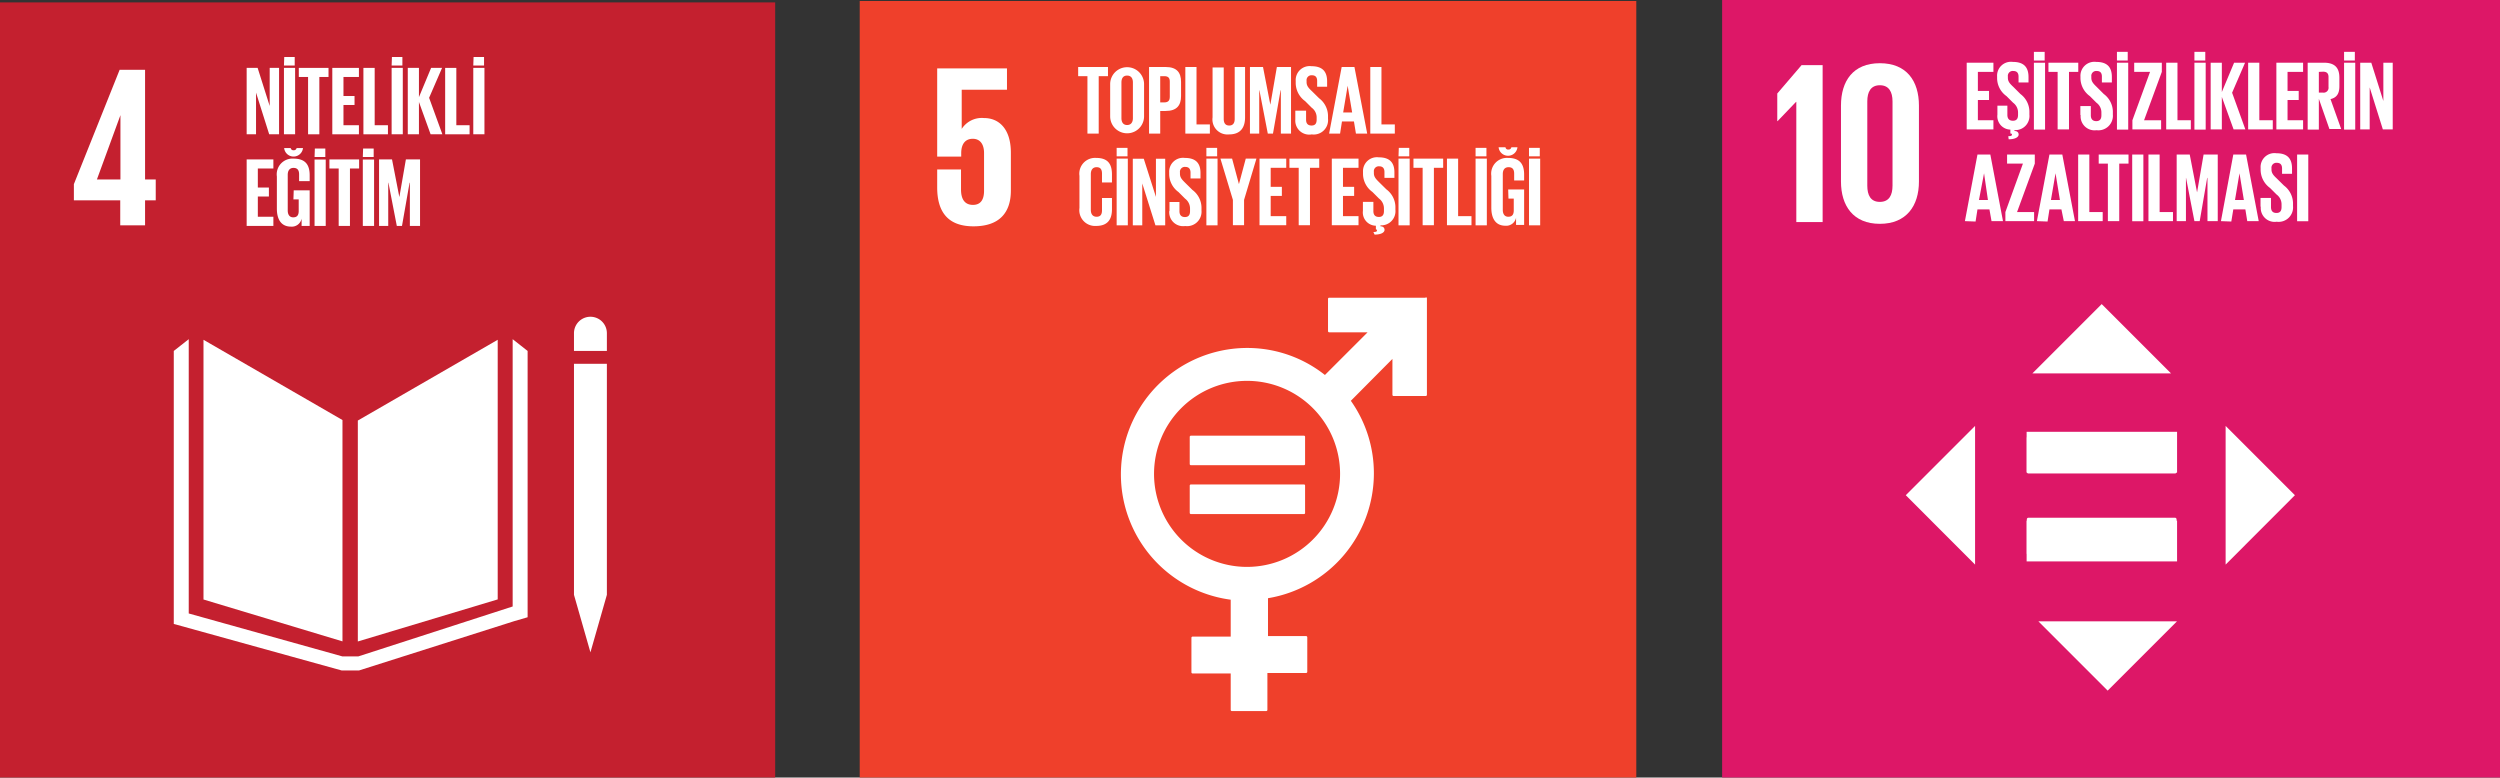 <svg xmlns="http://www.w3.org/2000/svg" viewBox="0 0 250.75 77.99"><rect x="0" y="0" width="250.75" height="77.99" fill="#333333" stroke="none"/><g id="Layer_2" data-name="Layer 2"><g id="Layer_1-2" data-name="Layer 1"><rect x="86.23" y="0.1" width="77.89" height="77.89" fill="#ef402b"/><path d="M98.69,11.84a2.39,2.39,0,0,0-2.23,1.09h0V9H101V6.86H94v8.85h2.41v-.35c0-.93.42-1.44,1.16-1.44s1.13.56,1.13,1.42v3.8c0,.83-.3,1.41-1.11,1.41S96.39,20,96.39,19v-2H94v1.79c0,2.38,1,3.91,3.64,3.91s3.75-1.41,3.75-3.59V15.32c0-2.48-1.27-3.48-2.68-3.48" fill="#fff"/><path d="M125.08,56.86a9.33,9.33,0,1,1,9.33-9.33,9.34,9.34,0,0,1-9.33,9.33m17.92-27h-9.68a.12.12,0,0,0-.12.13v3.21a.12.12,0,0,0,.12.13h3.85l-4.28,4.28a12.54,12.54,0,0,0-7.81-2.71,12.68,12.68,0,0,0-1.64,25.25v3.7h-3.82a.12.12,0,0,0-.12.13v3.45a.12.12,0,0,0,.12.12h3.82v3.65a.12.12,0,0,0,.12.12H127a.12.12,0,0,0,.12-.12V67.5H131a.12.12,0,0,0,.12-.12V63.93a.12.12,0,0,0-.12-.13h-3.82V60a12.7,12.7,0,0,0,10.62-12.51,12.57,12.57,0,0,0-2.31-7.29L139.66,36v3.6a.12.12,0,0,0,.12.12H143a.12.12,0,0,0,.12-.12V29.94a.12.12,0,0,0-.12-.13" fill="#fff"/><path d="M130.78,43.7H119.46a.12.12,0,0,0-.13.11v2.74a.12.12,0,0,0,.13.11h11.32a.11.11,0,0,0,.12-.11V43.81a.11.11,0,0,0-.12-.11" fill="#fff"/><path d="M130.78,48.59H119.46a.12.12,0,0,0-.13.11v2.75a.12.12,0,0,0,.13.11h11.32a.11.11,0,0,0,.12-.11V48.7a.11.11,0,0,0-.12-.11" fill="#fff"/><polygon points="108.14 6.72 111.13 6.72 111.13 7.64 110.2 7.64 110.2 13.4 109.07 13.4 109.07 7.64 108.14 7.64 108.14 6.72" fill="#fff"/><path d="M113.63,11.85V8.27c0-.41-.18-.69-.58-.69s-.57.28-.57.69v3.58c0,.41.18.69.57.69s.58-.28.58-.69m-2.28-.18V8.44a1.7,1.7,0,1,1,3.4,0v3.23a1.7,1.7,0,1,1-3.4,0" fill="#fff"/><path d="M116.37,7.64v2.63h.41c.39,0,.55-.19.55-.56V8.18c0-.37-.16-.54-.55-.54Zm-1.12-.92h1.66c1.13,0,1.55.56,1.55,1.5V9.63c0,.93-.42,1.5-1.55,1.5h-.54V13.4h-1.12Z" fill="#fff"/><polygon points="118.89 6.72 120.01 6.72 120.01 12.48 121.35 12.48 121.35 13.4 118.89 13.4 118.89 6.72" fill="#fff"/><path d="M124.88,6.72v5.05c0,1-.44,1.71-1.59,1.71a1.51,1.51,0,0,1-1.67-1.71v-5h1.12v5.16c0,.4.16.66.55.66s.55-.26.55-.66V6.72Z" fill="#fff"/><polygon points="128.47 9.06 128.44 9.06 127.68 13.4 127.16 13.4 126.32 9.06 126.3 9.06 126.3 13.4 125.37 13.4 125.37 6.72 126.68 6.72 127.41 10.48 127.42 10.48 128.07 6.72 129.49 6.72 129.49 13.4 128.47 13.4 128.47 9.06" fill="#fff"/><path d="M129.92,12v-.9H131V12c0,.37.16.59.55.59s.51-.24.51-.59v-.26a1.21,1.21,0,0,0-.5-.94l-.66-.66a2.26,2.26,0,0,1-.94-1.78V8.11a1.4,1.4,0,0,1,1.58-1.47c1.12,0,1.57.55,1.57,1.52V8.7h-1V8.12c0-.39-.18-.57-.53-.57a.49.49,0,0,0-.53.55v.14c0,.37.2.59.53.9l.72.71a2.25,2.25,0,0,1,.9,1.74v.32a1.44,1.44,0,0,1-1.63,1.57A1.4,1.4,0,0,1,129.92,12" fill="#fff"/><path d="M134.72,11.28h.9l-.45-2.68h0Zm-1.41,2.12,1.26-6.68h1.28l1.28,6.68H136l-.2-1.22h-1.2l-.19,1.22Z" fill="#fff"/><polygon points="137.44 6.72 138.56 6.72 138.56 12.48 139.9 12.48 139.9 13.4 137.44 13.4 137.44 6.72" fill="#fff"/><path d="M108.27,20.87V17.64a1.58,1.58,0,0,1,1.68-1.8c1.24,0,1.58.69,1.58,1.67v.79h-1v-.88c0-.41-.14-.65-.54-.65s-.58.29-.58.69v3.59c0,.4.17.69.58.69s.54-.26.54-.65V19.86h1V21c0,.95-.39,1.66-1.58,1.66a1.58,1.58,0,0,1-1.68-1.8" fill="#fff"/><path d="M112,22.6h1.12V15.91H112Zm0-6.92h1.09v-.85H112Z" fill="#fff"/><polygon points="114.57 18.4 114.57 22.6 113.62 22.6 113.62 15.92 114.72 15.92 115.94 19.75 115.94 15.92 116.87 15.92 116.87 22.6 115.89 22.6 114.57 18.4" fill="#fff"/><path d="M117.3,21.16v-.9h1v.92c0,.37.17.59.55.59s.51-.24.51-.59v-.26a1.24,1.24,0,0,0-.5-1l-.66-.66a2.24,2.24,0,0,1-.93-1.78V17.3a1.39,1.39,0,0,1,1.57-1.46c1.12,0,1.57.55,1.57,1.51v.55h-1v-.58c0-.39-.18-.58-.53-.58a.49.49,0,0,0-.53.55v.14c0,.38.21.59.53.91l.72.71a2.24,2.24,0,0,1,.91,1.73v.33a1.45,1.45,0,0,1-1.64,1.56,1.39,1.39,0,0,1-1.59-1.51" fill="#fff"/><path d="M121,22.6h1.12V15.91H121Zm0-6.92h1.08v-.85H121Z" fill="#fff"/><polygon points="124.78 20.05 124.78 22.59 123.66 22.59 123.66 20.05 122.41 15.91 123.58 15.91 124.26 18.45 124.27 18.45 124.95 15.91 126.02 15.91 124.78 20.05" fill="#fff"/><polygon points="126.33 15.91 129.01 15.91 129.01 16.83 127.45 16.83 127.45 18.74 128.57 18.74 128.57 19.65 127.45 19.65 127.45 21.68 129.01 21.68 129.01 22.59 126.33 22.59 126.33 15.91" fill="#fff"/><polygon points="129.33 15.91 132.32 15.91 132.32 16.83 131.39 16.83 131.39 22.59 130.26 22.59 130.26 16.83 129.33 16.83 129.33 15.91" fill="#fff"/><polygon points="133.58 15.91 136.26 15.91 136.26 16.83 134.7 16.83 134.7 18.74 135.82 18.74 135.82 19.65 134.7 19.65 134.7 21.68 136.26 21.68 136.26 22.59 133.58 22.59 133.58 15.91" fill="#fff"/><path d="M137.75,23.27c.31,0,.36-.07.36-.15S138.05,23,138,23h0v-.36a1.33,1.33,0,0,1-1.3-1.49v-.9h1.05v.92c0,.37.17.59.55.59s.51-.24.51-.59v-.26a1.24,1.24,0,0,0-.5-1l-.66-.66a2.25,2.25,0,0,1-.94-1.78v-.22a1.4,1.4,0,0,1,1.58-1.47c1.12,0,1.57.55,1.57,1.51v.55h-1v-.59c0-.38-.18-.57-.53-.57a.49.49,0,0,0-.53.55v.14c0,.38.21.59.53.91l.72.71a2.24,2.24,0,0,1,.91,1.73v.33a1.42,1.42,0,0,1-1.5,1.55v.1c.26,0,.41.14.41.36s-.28.47-1,.47Z" fill="#fff"/><path d="M140.27,22.6h1.12V15.91h-1.12Zm0-6.92h1.08v-.85H140.3Z" fill="#fff"/><polygon points="141.77 15.91 144.75 15.91 144.75 16.83 143.82 16.83 143.82 22.59 142.69 22.59 142.69 16.83 141.77 16.83 141.77 15.91" fill="#fff"/><polygon points="145.13 15.91 146.25 15.91 146.25 21.68 147.59 21.68 147.59 22.59 145.13 22.59 145.13 15.91" fill="#fff"/><path d="M148,22.6h1.13V15.91H148Zm0-6.92h1.09v-.85H148Z" fill="#fff"/><path d="M152.2,14.77a.95.95,0,0,1-1.89,0H151a.26.26,0,0,0,.29.23.28.28,0,0,0,.3-.23ZM151.27,19h1.6v3.56h-.81v-.72a1,1,0,0,1-1.07.8c-1,0-1.41-.76-1.41-1.8V17.64a1.58,1.58,0,0,1,1.68-1.8c1.24,0,1.61.69,1.61,1.67v.59h-1v-.68c0-.41-.15-.65-.56-.65s-.58.29-.58.69v3.59c0,.4.17.69.55.69s.55-.21.55-.64V19.92h-.53Z" fill="#fff"/><path d="M153.36,22.6h1.12V15.91h-1.12Zm0-6.92h1.08v-.85h-1.08Z" fill="#fff"/><rect x="172.73" width="78.02" height="77.99" fill="#dd1767"/><polygon points="180.17 10.22 180.17 22.27 182.81 22.27 182.81 6.53 180.7 6.53 178.26 9.38 178.26 12.15 178.29 12.15 180.14 10.22 180.17 10.22" fill="#fff"/><path d="M187.29,18.62V10.17c0-.95.35-1.62,1.26-1.62s1.27.67,1.27,1.62v8.45c0,.95-.34,1.63-1.27,1.63s-1.26-.68-1.26-1.63m5.18-.41V10.59c0-2.46-1.23-4.25-3.92-4.25s-3.9,1.79-3.9,4.25v7.62c0,2.43,1.23,4.24,3.9,4.24s3.92-1.81,3.92-4.24" fill="#fff"/><polygon points="197.26 6.29 199.94 6.29 199.94 7.21 198.38 7.21 198.38 9.12 199.5 9.12 199.5 10.03 198.38 10.03 198.38 12.06 199.94 12.06 199.94 12.98 197.26 12.98 197.26 6.29" fill="#fff"/><path d="M201.43,13.66c.32,0,.37-.08.37-.16s-.06-.11-.16-.11h0V13a1.34,1.34,0,0,1-1.3-1.5v-.9h1v.92c0,.37.17.59.56.59s.51-.24.51-.59V11.3a1.22,1.22,0,0,0-.5-1l-.66-.66a2.22,2.22,0,0,1-.94-1.78V7.68a1.39,1.39,0,0,1,1.58-1.47c1.12,0,1.57.55,1.57,1.52v.54h-1V7.69c0-.39-.18-.57-.53-.57a.49.49,0,0,0-.54.55v.14c0,.37.21.59.54.9l.72.72a2.23,2.23,0,0,1,.9,1.73v.33a1.42,1.42,0,0,1-1.5,1.56v.09c.27,0,.42.14.42.36s-.29.47-1,.47Z" fill="#fff"/><path d="M204,13h1.12V6.29H204Zm0-6.93h1.08V5.2H204Z" fill="#fff"/><polygon points="205.46 6.29 208.45 6.29 208.45 7.21 207.52 7.21 207.52 12.98 206.38 12.98 206.38 7.21 205.46 7.21 205.46 6.29" fill="#fff"/><path d="M208.66,11.54v-.9h1.05v.92c0,.37.17.59.55.59s.51-.24.51-.59V11.3a1.2,1.2,0,0,0-.5-1l-.66-.66a2.25,2.25,0,0,1-.94-1.78V7.68a1.4,1.4,0,0,1,1.58-1.47c1.13,0,1.57.55,1.57,1.52v.54h-1V7.69c0-.39-.17-.57-.53-.57a.49.49,0,0,0-.53.55v.14c0,.37.21.59.53.9l.72.72a2.24,2.24,0,0,1,.91,1.73v.33a1.46,1.46,0,0,1-1.64,1.57,1.4,1.4,0,0,1-1.59-1.52" fill="#fff"/><path d="M212.33,13h1.13V6.29h-1.13Zm0-6.93h1.08V5.2h-1.08Z" fill="#fff"/><polygon points="215.05 12.06 216.76 12.06 216.76 12.98 213.88 12.98 213.88 12.06 215.65 7.21 214.06 7.21 214.06 6.29 216.83 6.29 216.83 7.21 215.05 12.06" fill="#fff"/><polygon points="217.27 6.29 218.4 6.29 218.4 12.06 219.74 12.06 219.74 12.98 217.27 12.98 217.27 6.29" fill="#fff"/><path d="M220.1,13h1.13V6.29H220.1Zm0-6.93h1.09V5.2h-1.09Z" fill="#fff"/><polygon points="222.85 9.72 222.85 12.98 221.73 12.98 221.73 6.29 222.85 6.29 222.85 9.23 224.08 6.29 225.18 6.29 223.88 9.3 225.21 12.98 224.03 12.98 222.85 9.72" fill="#fff"/><polygon points="225.49 6.29 226.61 6.29 226.61 12.06 227.96 12.06 227.96 12.98 225.49 12.98 225.49 6.29" fill="#fff"/><polygon points="228.32 6.29 231 6.29 231 7.21 229.44 7.21 229.44 9.12 230.56 9.12 230.56 10.03 229.44 10.03 229.44 12.06 231 12.06 231 12.98 228.32 12.98 228.32 6.29" fill="#fff"/><path d="M232.58,7.21V9.29H233a.49.49,0,0,0,.55-.56v-1c0-.37-.17-.54-.55-.54Zm0,2.7V13h-1.12V6.29h1.63c1.14,0,1.55.56,1.55,1.5v.86c0,.72-.25,1.14-.89,1.29l1.07,3h-1.18Z" fill="#fff"/><path d="M235.11,13h1.12V6.29h-1.12Zm0-6.93h1.08V5.2h-1.08Z" fill="#fff"/><polygon points="237.68 8.77 237.68 12.98 236.73 12.98 236.73 6.29 237.84 6.29 239.05 10.13 239.05 6.29 239.99 6.29 239.99 12.98 239 12.98 237.68 8.77" fill="#fff"/><path d="M198.49,20.06h.9L199,17.38h0Zm-1.41,2.12,1.26-6.68h1.29l1.27,6.68h-1.15L199.54,21h-1.2l-.19,1.22Z" fill="#fff"/><polygon points="202.31 21.27 204.02 21.27 204.02 22.18 201.14 22.18 201.14 21.27 202.9 16.41 201.31 16.41 201.31 15.5 204.09 15.5 204.09 16.41 202.31 21.27" fill="#fff"/><path d="M205.71,20.06h.9l-.44-2.68h0Zm-1.41,2.12,1.26-6.68h1.29l1.27,6.68H207L206.76,21h-1.2l-.19,1.22Z" fill="#fff"/><polygon points="208.44 15.5 209.56 15.5 209.56 21.27 210.9 21.27 210.9 22.18 208.44 22.18 208.44 15.5" fill="#fff"/><polygon points="210.5 15.5 213.49 15.5 213.49 16.41 212.56 16.41 212.56 22.18 211.42 22.18 211.42 16.41 210.5 16.41 210.5 15.5" fill="#fff"/><rect x="213.86" y="15.5" width="1.12" height="6.69" fill="#fff"/><polygon points="215.49 15.5 216.61 15.5 216.61 21.27 217.95 21.27 217.95 22.18 215.49 22.18 215.49 15.5" fill="#fff"/><polygon points="221.41 17.84 221.38 17.84 220.63 22.18 220.1 22.18 219.26 17.84 219.25 17.84 219.25 22.18 218.32 22.18 218.32 15.5 219.63 15.5 220.36 19.27 220.37 19.27 221.02 15.5 222.44 15.5 222.44 22.18 221.41 22.18 221.41 17.84" fill="#fff"/><path d="M224.17,20.06h.89l-.44-2.68h0Zm-1.41,2.12L224,15.5h1.28l1.27,6.68h-1.15L225.21,21H224l-.2,1.22Z" fill="#fff"/><path d="M226.73,20.74v-.89h1.05v.91c0,.38.16.6.55.6s.51-.24.51-.6v-.25a1.22,1.22,0,0,0-.5-1l-.66-.66a2.27,2.27,0,0,1-.94-1.79v-.22a1.39,1.39,0,0,1,1.58-1.47c1.12,0,1.57.55,1.57,1.52v.54h-1V16.9c0-.39-.18-.57-.53-.57a.49.49,0,0,0-.53.55V17c0,.37.2.59.53.9l.72.71a2.26,2.26,0,0,1,.91,1.74v.32a1.45,1.45,0,0,1-1.64,1.57,1.39,1.39,0,0,1-1.59-1.52" fill="#fff"/><rect x="230.4" y="15.5" width="1.12" height="6.69" fill="#fff"/><polygon points="223.23 42.72 230.18 49.67 223.23 56.63 223.23 42.72" fill="#fff"/><polygon points="198.1 42.72 191.15 49.67 198.1 56.63 198.1 42.72" fill="#fff"/><polygon points="203.85 37.45 210.8 30.5 217.75 37.45 203.85 37.45" fill="#fff"/><polygon points="204.45 62.32 211.4 69.27 218.35 62.32 204.45 62.32" fill="#fff"/><path d="M218.15,51.93h-14.7a.16.16,0,0,0-.16.16V55.5a.17.17,0,0,0,.16.17h14.7a.17.17,0,0,0,.16-.17V52.09a.16.16,0,0,0-.16-.16" fill="#fff"/><path d="M218.31,43.92a.16.16,0,0,0-.16-.16h-14.7a.16.16,0,0,0-.16.16v3.41a.16.16,0,0,0,.16.16h14.7a.16.16,0,0,0,.16-.16Z" fill="#fff"/><rect x="203.27" y="43.31" width="15.09" height="4.09" fill="#fff"/><rect x="203.27" y="52.22" width="15.09" height="4.09" fill="#fff"/><rect y="0.24" width="77.75" height="77.76" fill="#c4202f"/><path d="M9.72,18l2.36-6.45h0V18Zm2.34,4.6h2.49V20.09h1.07V18H14.55V7H12L7.41,18.47v1.62h4.65Z" fill="#fff"/><polygon points="34.35 42.13 20.41 34.08 20.41 60.13 34.35 64.33 34.35 42.13" fill="#fff"/><polygon points="35.89 42.18 35.89 64.34 49.92 60.12 49.92 34.08 35.89 42.18" fill="#fff"/><path d="M60.87,33.42a1.65,1.65,0,1,0-3.3,0V35.2h3.3Z" fill="#fff"/><polygon points="57.98 59.66 57.57 59.66 59.22 65.43 60.87 59.66 60.46 59.66 60.87 59.66 60.87 36.49 60.46 36.49 60.05 36.49 59.62 36.49 58.8 36.49 58.39 36.49 57.98 36.49 57.57 36.49 57.57 59.66 57.98 59.66" fill="#fff"/><polygon points="52.92 35.2 51.42 34.02 51.42 60.83 35.93 65.84 35.21 65.84 35.07 65.84 34.35 65.84 18.93 61.53 18.93 34.02 17.43 35.2 17.43 62.58 34.28 67.25 35.07 67.25 35.21 67.25 36 67.25 51.55 62.31 52.92 61.91 52.92 35.2" fill="#fff"/><polygon points="25.68 9.29 25.68 13.47 24.74 13.47 24.74 6.81 25.84 6.81 27.05 10.63 27.05 6.81 27.99 6.81 27.99 13.47 27 13.47 25.68 9.29" fill="#fff"/><path d="M28.48,13.47H29.6V6.81H28.48Zm0-6.9h1.08V5.72H28.51Z" fill="#fff"/><polygon points="29.97 6.81 32.95 6.81 32.95 7.72 32.03 7.72 32.03 13.47 30.9 13.47 30.9 7.72 29.97 7.72 29.97 6.81" fill="#fff"/><polygon points="33.33 6.81 36 6.81 36 7.72 34.45 7.72 34.45 9.63 35.56 9.63 35.56 10.53 34.45 10.53 34.45 12.56 36 12.56 36 13.47 33.33 13.47 33.33 6.81" fill="#fff"/><polygon points="36.45 6.81 37.58 6.81 37.58 12.56 38.91 12.56 38.91 13.47 36.45 13.47 36.45 6.81" fill="#fff"/><path d="M39.28,13.47H40.4V6.81H39.28Zm0-6.9h1.08V5.72H39.31Z" fill="#fff"/><polygon points="42.02 10.23 42.02 13.47 40.9 13.47 40.9 6.81 42.02 6.81 42.02 9.74 43.24 6.81 44.34 6.81 43.04 9.81 44.37 13.47 43.19 13.47 42.02 10.23" fill="#fff"/><polygon points="44.65 6.81 45.77 6.81 45.77 12.56 47.1 12.56 47.1 13.47 44.65 13.47 44.65 6.81" fill="#fff"/><path d="M47.47,13.47h1.12V6.81H47.47Zm0-6.9h1.08V5.72H47.5Z" fill="#fff"/><polygon points="24.74 15.99 27.42 15.99 27.42 16.9 25.86 16.9 25.86 18.81 26.97 18.81 26.97 19.71 25.86 19.71 25.86 21.74 27.42 21.74 27.42 22.66 24.74 22.66 24.74 15.99" fill="#fff"/><path d="M30.39,14.85a.95.95,0,0,1-1.89,0h.66a.26.26,0,0,0,.29.22.28.28,0,0,0,.3-.22Zm-.93,4.24h1.6v3.57h-.81v-.73a1,1,0,0,1-1.07.8c-1,0-1.41-.76-1.41-1.8V17.71a1.58,1.58,0,0,1,1.68-1.8c1.24,0,1.61.69,1.61,1.67v.59H30v-.68c0-.41-.16-.65-.56-.65s-.58.29-.58.69v3.58c0,.4.17.69.55.69s.55-.21.55-.64V20h-.53Z" fill="#fff"/><path d="M31.55,22.66h1.12V16H31.55Zm0-6.91h1.08V14.9H31.58Z" fill="#fff"/><polygon points="33.04 15.99 36.02 15.99 36.02 16.9 35.1 16.9 35.1 22.66 33.97 22.66 33.97 16.9 33.04 16.9 33.04 15.99" fill="#fff"/><path d="M36.39,22.66h1.13V16H36.39Zm0-6.91h1.09V14.9H36.42Z" fill="#fff"/><polygon points="41.11 18.33 41.08 18.33 40.32 22.66 39.8 22.66 38.96 18.33 38.94 18.33 38.94 22.66 38.02 22.66 38.02 15.99 39.32 15.99 40.05 19.74 40.06 19.74 40.71 15.99 42.13 15.99 42.13 22.66 41.11 22.66 41.11 18.33" fill="#fff"/></g></g></svg>
